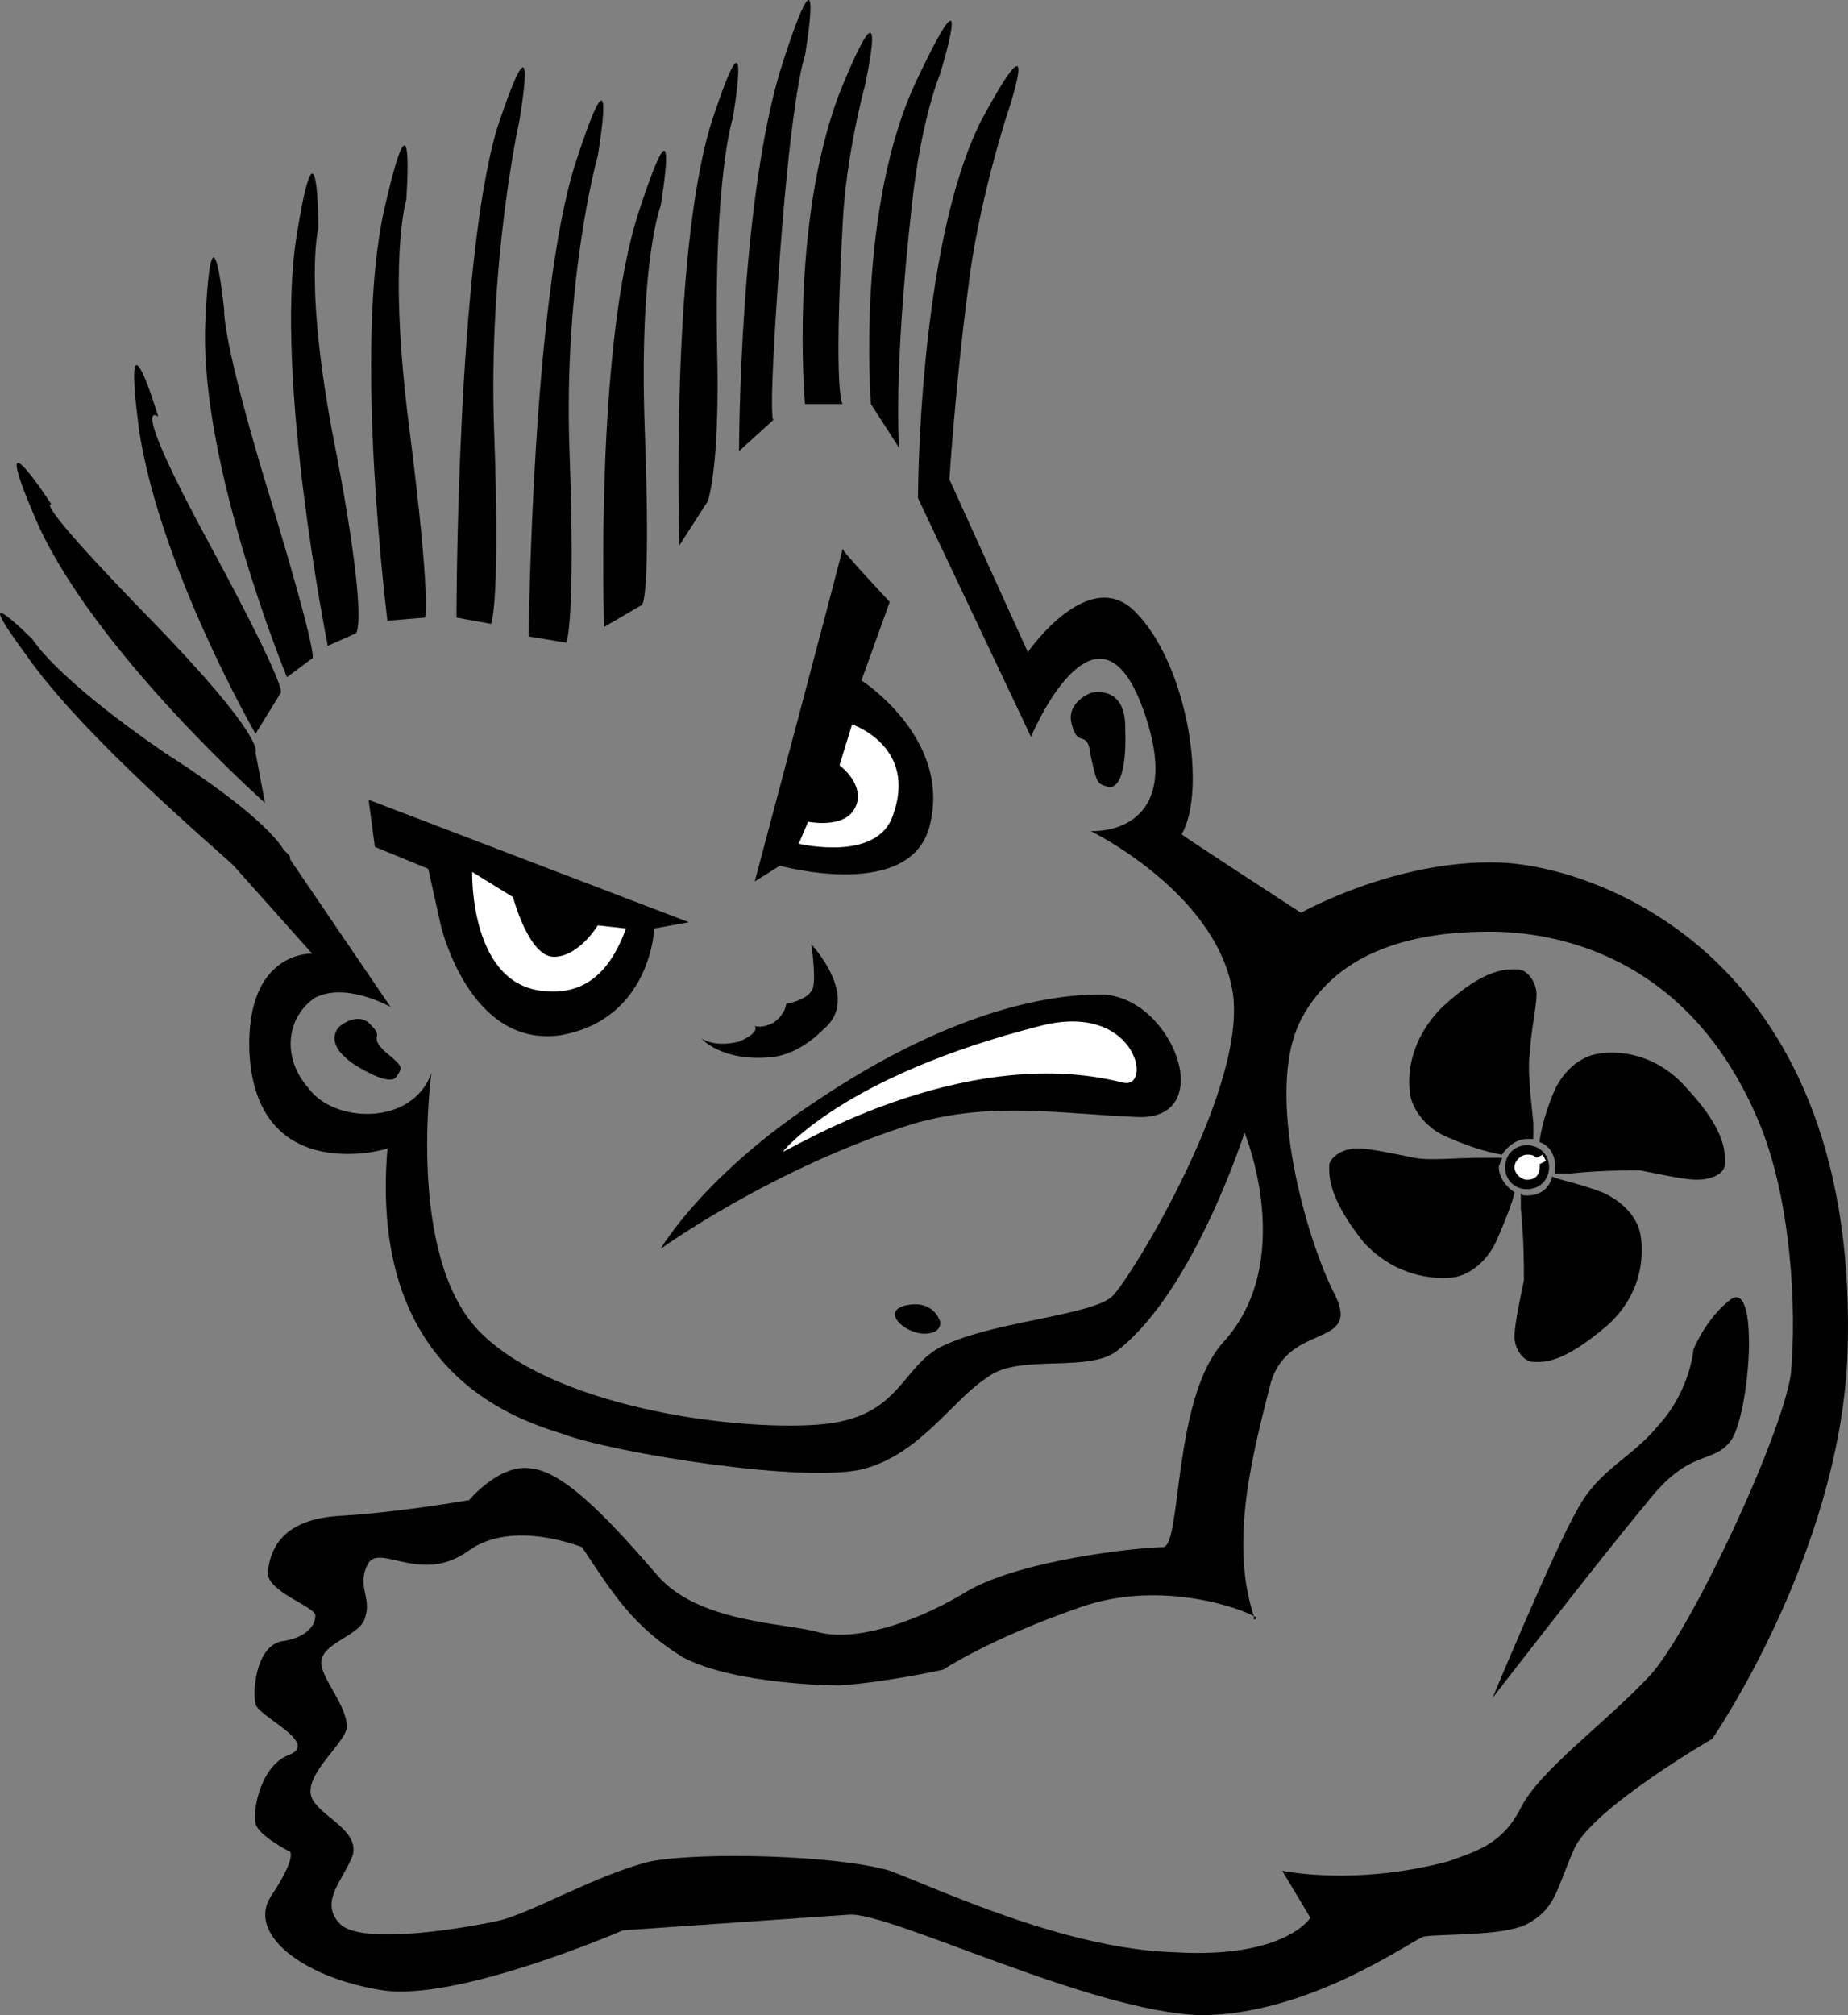 <!--?xml version="1.0" standalone="no"?--><svg xmlns="http://www.w3.org/2000/svg" viewBox="0 0 79.213 86.35"><rect x="0" y="0" width="79.213" height="86.35" fill="#808080" stroke="none"/><title>Ambush - SVG vector logo - www.oklogos.com</title><path d="M15.125 45.573s1.615 1.077 1.884.537c.27-.402.27-.402-.538-1.076-.673-.671 0-.537-.538-1.076-.539-.672-1.346 0-1.346 0s-.83.644.538 1.615zM38.811 55.938c-1.076.269 0 1.211.807 1.211.808 0 .673-.54.673-.54s-.268-.942-1.48-.671zM48.232 31.307s.133 2.423-.674 2.423c-.537-.135-.537-.135-.807-1.345-.135-1.211-.539-.269-.809-1.345-.27-.943.809-1.347.809-1.347s1.552-.433 1.481 1.614zM18.895 39.653s1.211 5.248 5.113 4.71c3.902-.672 4.037-4.577 4.037-4.577l1.481-.269-13.728-5.248.271 2.019 2.287.941.539 2.424zM32.352 37.769s3.767-14.132 3.767-14.266c-.134 0 2.02 2.288 2.02 2.288l-1.212 3.364s3.769 2.422 2.961 6.057c-.672 3.498-6.459 1.882-6.459 1.882l-1.077.675zM11.358 34.404s-7.132-6.325-9.69-11.843c-2.422-5.517.539-.942.539-.942s-.942-.403 4.172 4.844c5.113 5.249 4.575 5.788 4.575 5.788l.404 2.153zM10.954 31.444s-4.037-7-4.979-12.92c-.808-6.057.807-.673.807-.673s-1.345-1.077 2.154 5.382c3.499 6.459 3.096 6.459 3.096 6.459l-1.078 1.752zM12.3 29.02s-3.769-9.15-3.499-15.207c.27-5.921.808-.537.808-.537s-.134 1.21 2.018 8.208c2.154 7.132 1.75 6.729 1.75 6.729l-1.077.807zM14.049 27.674s-2.288-11.438-1.347-17.494c.943-5.922.943-.404.943-.404s-.673 2.557.807 9.824c1.346 7.133.807 7.537.807 7.537l-1.21.537zM16.607 26.598s-1.481-11.709-.135-17.629c1.347-5.921.942-.404.942-.404s-.807 2.557.135 9.824c.941 7.402.673 8.074.673 8.074l-1.615.135zM19.567 26.463s0-15.207 1.75-20.994c1.885-5.65.94-.269.94-.269s-1.346 6.056-1.075 13.324c.269 7.401-.134 8.209-.134 8.209l-1.481-.27zM22.662 27.272s.135-14.535 2.019-20.322c1.884-5.787.942-.271.942-.271s-1.48 5.25-1.212 12.651c.27 7.267-.133 8.209-.133 8.209l-1.616-.267zM25.893 26.868s-.404-11.979 1.479-17.764c1.885-5.788.943-.27.943-.27s-.943 2.421-.674 9.689c.269 7.401-.134 7.401-.134 7.401l-1.614.944zM29.122 23.368s-.404-12.246 1.345-18.033c1.885-5.786.943-.269.943-.269s-.807 2.423-.673 9.823c.134 5.25-.403 6.595-.403 6.595l-1.212 1.884zM31.679 19.331s0-10.901 1.885-16.688c1.883-5.786.941-.268.941-.268s-.538 1.346-1.077 8.612c-.538 7.402-.269 6.999-.269 6.999l-1.48 1.345zM34.504 17.312s-.673-7.671 1.48-13.322c2.288-5.652 1.077-.269 1.077-.269s-.809 2.958-.943 5.92c-.403 7.403 0 7.671 0 7.671h-1.614zM37.331 17.312s-.672-8.477 2.019-13.995c2.557-5.383.942-.135.942-.135s-.806 1.884-1.211 5.653c-.807 7.266-.538 10.361-.538 10.361l-1.212-1.884zM30.065 44.497s.538.404 1.614.135c.941-.403.673-.674.673-.674s.268.135.807-.135c.538-.402.538-.806.538-.806s.808-.136 1.077-.54c.269-.27 0-2.018 0-2.018s2.152 2.287.539 3.633c-.809.809-1.604 1.15-2.288 1.211-2.121.19-2.96-.806-2.96-.806zM28.315 53.514s1.883-3.231 6.863-6.46c4.846-3.23 9.016-4.44 11.979-4.44 3.094 0 5.111 5.384 1.613 5.25-3.363-.135-6.191-.674-9.555.267-6.056 1.885-10.9 5.383-10.9 5.383z"/><path d="M54.422 59.436c-.674 2.69-1.75 6.594-.674 9.823-.404-.27-3.902-1.614-7.4-.403-3.902 1.345-5.922 2.69-5.922 2.69s-2.422.539-4.441.674c0 0-4.442 0-6.729-1.213-2.152-1.346-2.96-2.688-4.306-4.709 0 0-2.961-1.211-4.845.136-2.02 1.479-3.77-.271-4.308.536-.539.943.135 1.48-.135 2.289-.134.808-1.749 1.076-1.883 1.884-.135.674 1.21 2.019 1.077 2.961-.271.808-1.885 2.019-1.481 2.961.404.806 2.018 1.345 1.749 2.421-.402 1.079-1.48 2.02-.538 2.961.942.941 5.519.135 6.729-.134 1.345-.269 4.306-2.019 6.593-2.558 2.155-.404 7.94-.27 10.229.404 2.152.807 7.535 3.364 12.246 3.498 4.711.271 5.785-1.48 5.785-1.48l-1.209-2.018s3.096.674 7.131-.404c1.078-.404 2.287-.674 3.096-2.287.807-1.614 3.633-3.633 5.518-5.651 1.75-1.885 5.652-10.229 6.057-12.92.27-2.825 0-7.536-1.346-10.767-2.961-7.131-8.613-8.209-11.574-8.209s-6.459.674-8.074 3.771c-1.615 3.093.27 9.552 1.48 11.841 1.077 2.287-2.151 1.075-2.825 3.903zM39.349 21.349s0-10.765 2.692-16.149c2.826-5.247 1.076-.134 1.076-.134s-1.211 3.769-1.615 7.267c-.539 4.038-.807 8.209-.807 8.209l3.363 7.402s2.693-3.902 4.711-1.615c2.152 2.287 2.961 7.536 1.885 9.42.133.134 5.113 3.365 5.113 3.365s4.037-2.289 8.479-2.154c4.305.134 15.611 4.172 14.938 21.265-.404 8.476-5.787 16.282-5.787 16.282s-5.115 2.961-5.92 4.709c-.809 1.886-.809 2.56-2.02 3.23-1.078.539-3.768.405-4.441.539-.672.268-4.979 3.364-9.555 3.364-4.709-.136-13.322-4.44-15.072-4.306-1.884.133-9.689.672-9.689.672s-7.133 3.096-10.363 2.558c-3.364-.538-5.786-2.422-4.709-4.038 1.076-1.615.808-1.885.808-1.885s-1.346-.671-1.481-1.211c-.134-.672.269-2.557 1.481-2.96 1.211-.537-1.346-1.613-1.481-2.153-.134-.537 0-2.421 1.078-2.691 1.076-.135 1.48-.674 1.48-1.076.134-.403-2.289-1.076-2.02-2.02.135-.941.674-2.152 3.096-2.287 2.422-.134 5.519-.672 5.519-.672s1.345-1.617 2.691-1.348c1.481.136 3.634 2.559 5.383 4.576 1.75 2.02 5.384 2.02 6.863 2.423 1.481.403 3.904-.271 6.192-1.613 2.287-1.483 7.67-2.021 8.611-2.021.809 0 .404-6.323 2.557-8.748 3.23-3.498.941-9.016.941-9.016s-2.152 6.729-5.383 9.286c-1.209 1.076-4.305.134-5.65 1.21-1.48.944-2.826 3.231-5.249 3.902-2.422.675-10.766-.671-12.919-1.48-2.153-.672-8.344-2.69-7.536-12.244.134 0-5.653 1.748-5.921-4.174-.135-4.304 2.69-4.171 2.69-4.171l-3.364-3.769c-.538-.537-6.46-5.517-8.882-9.015-2.692-3.635.27-.674.27-.674s.941 1.615 5.65 4.846c3.365 2.153 4.711 3.498 5.115 4.172l.134.134c.135.135.135.135.135.268l4.306 6.326s-1.883-1.078-3.229-.404c-1.212.81-1.48 2.557-.27 3.903 1.077 1.479 4.442 1.615 5.248-.672 0 0-1.076 7.804 2.019 11.034 3.096 3.229 10.767 4.308 14.534 4.037 3.769-.27 3.499-2.691 5.653-3.5 2.154-.941 6.191-1.211 6.998-2.018.807-.808 5.922-9.152 5.113-13.189-.809-4.172-6.055-6.729-6.055-6.729s4.17.269 2.285-5.113c-1.881-5.383-4.574.404-4.844 1.076l-4.845-10.226v-.133.133zm34.854 34.318c1.213-.809.809 4.844 0 6.055-.807 1.076-1.748.27-3.633 2.693-2.02 2.42-6.594 8.342-6.594 8.342s2.691-6.459 3.635-8.073c.939-1.751 2.287-2.155 3.498-3.634 1.346-1.479 1.479-3.229 1.479-3.229s.539-1.346 1.615-2.154zM53.748 69.394v-.135c.135 0 .135.135 0 .135z"/><path d="M65.188 51.765v-.674c0 .136.135.136.27.136.537 0 .943-.271 1.076-.81.27.135 1.078.271 2.152.674 1.48.674 1.617 1.75 1.617 1.75s.537 2.152-1.348 3.902c-2.018 1.75-2.826 1.615-3.229 1.615-.404 0-.809-.538-.809-1.076 0-.539.27-1.75.404-2.424.001-.67.001-1.748-.133-3.093zM67.342 50.282h-.674v-.267c0-.539-.268-.942-.674-1.076 0-.136.135-1.076.674-2.289.674-1.347 1.748-1.481 1.748-1.481s2.154-.537 3.904 1.481c1.75 1.884 1.615 2.826 1.615 3.229 0 .402-.539.672-1.211.672-.539 0-1.75-.27-2.422-.401-.54 0-1.751 0-2.96.132zM65.727 48.13v.674h-.27c-.404 0-.807.27-1.078.673 0 0-.939-.136-2.152-.673-1.48-.538-1.75-1.75-1.75-1.75s-.537-2.02 1.346-3.902c1.885-1.75 2.828-1.615 3.23-1.615.404 0 .809.537.809 1.077 0 .538-.27 1.75-.27 2.421-.135.673 0 1.749.135 3.095zM63.572 49.61h.807c0 .135-.133.27-.133.405 0 .401.27.806.672 1.075 0 .136-.268.941-.807 2.152-.672 1.346-1.75 1.481-1.75 1.481s-2.154.403-3.902-1.481c-1.615-2.017-1.48-2.961-1.48-3.363.135-.403.674-.672 1.213-.672.537 0 1.748.269 2.42.402.673.136 1.749.001 2.96.001z"/><path d="M64.516 50.016c0-.539.402-.942.941-.942.537 0 .943.403.943.942 0 .536-.406.94-.943.94a.918.918 0 0 1-.941-.94z"/><path d="M34.237 36.153l.403-.941s1.345.269 1.884-.405c.538-.673.135-1.48-.539-2.017l.539-1.75s2.825.941 1.749 3.902c-.673 2.018-4.036 1.211-4.036 1.211zM26.834 39.786l-1.211-.133s-.807 1.346-1.884 1.346-1.749-2.558-1.749-2.558l-1.75-1.077s-.134 4.979 3.23 5.114c1.884.135 2.826-1.211 3.364-2.692zM33.563 49.341s2.555-3.23 11.034-5.383c4.172-1.076 4.846 2.826 3.5 2.422-6.997-1.748-14.534 3.097-14.534 2.961zM64.918 50.016c0-.271.27-.539.539-.539.135 0 .27 0 .404.134l.268-.134.137.269-.271.135v.136c0 .267-.133.536-.537.536-.27-.001-.54-.271-.54-.537z" fill="#fff"/></svg>